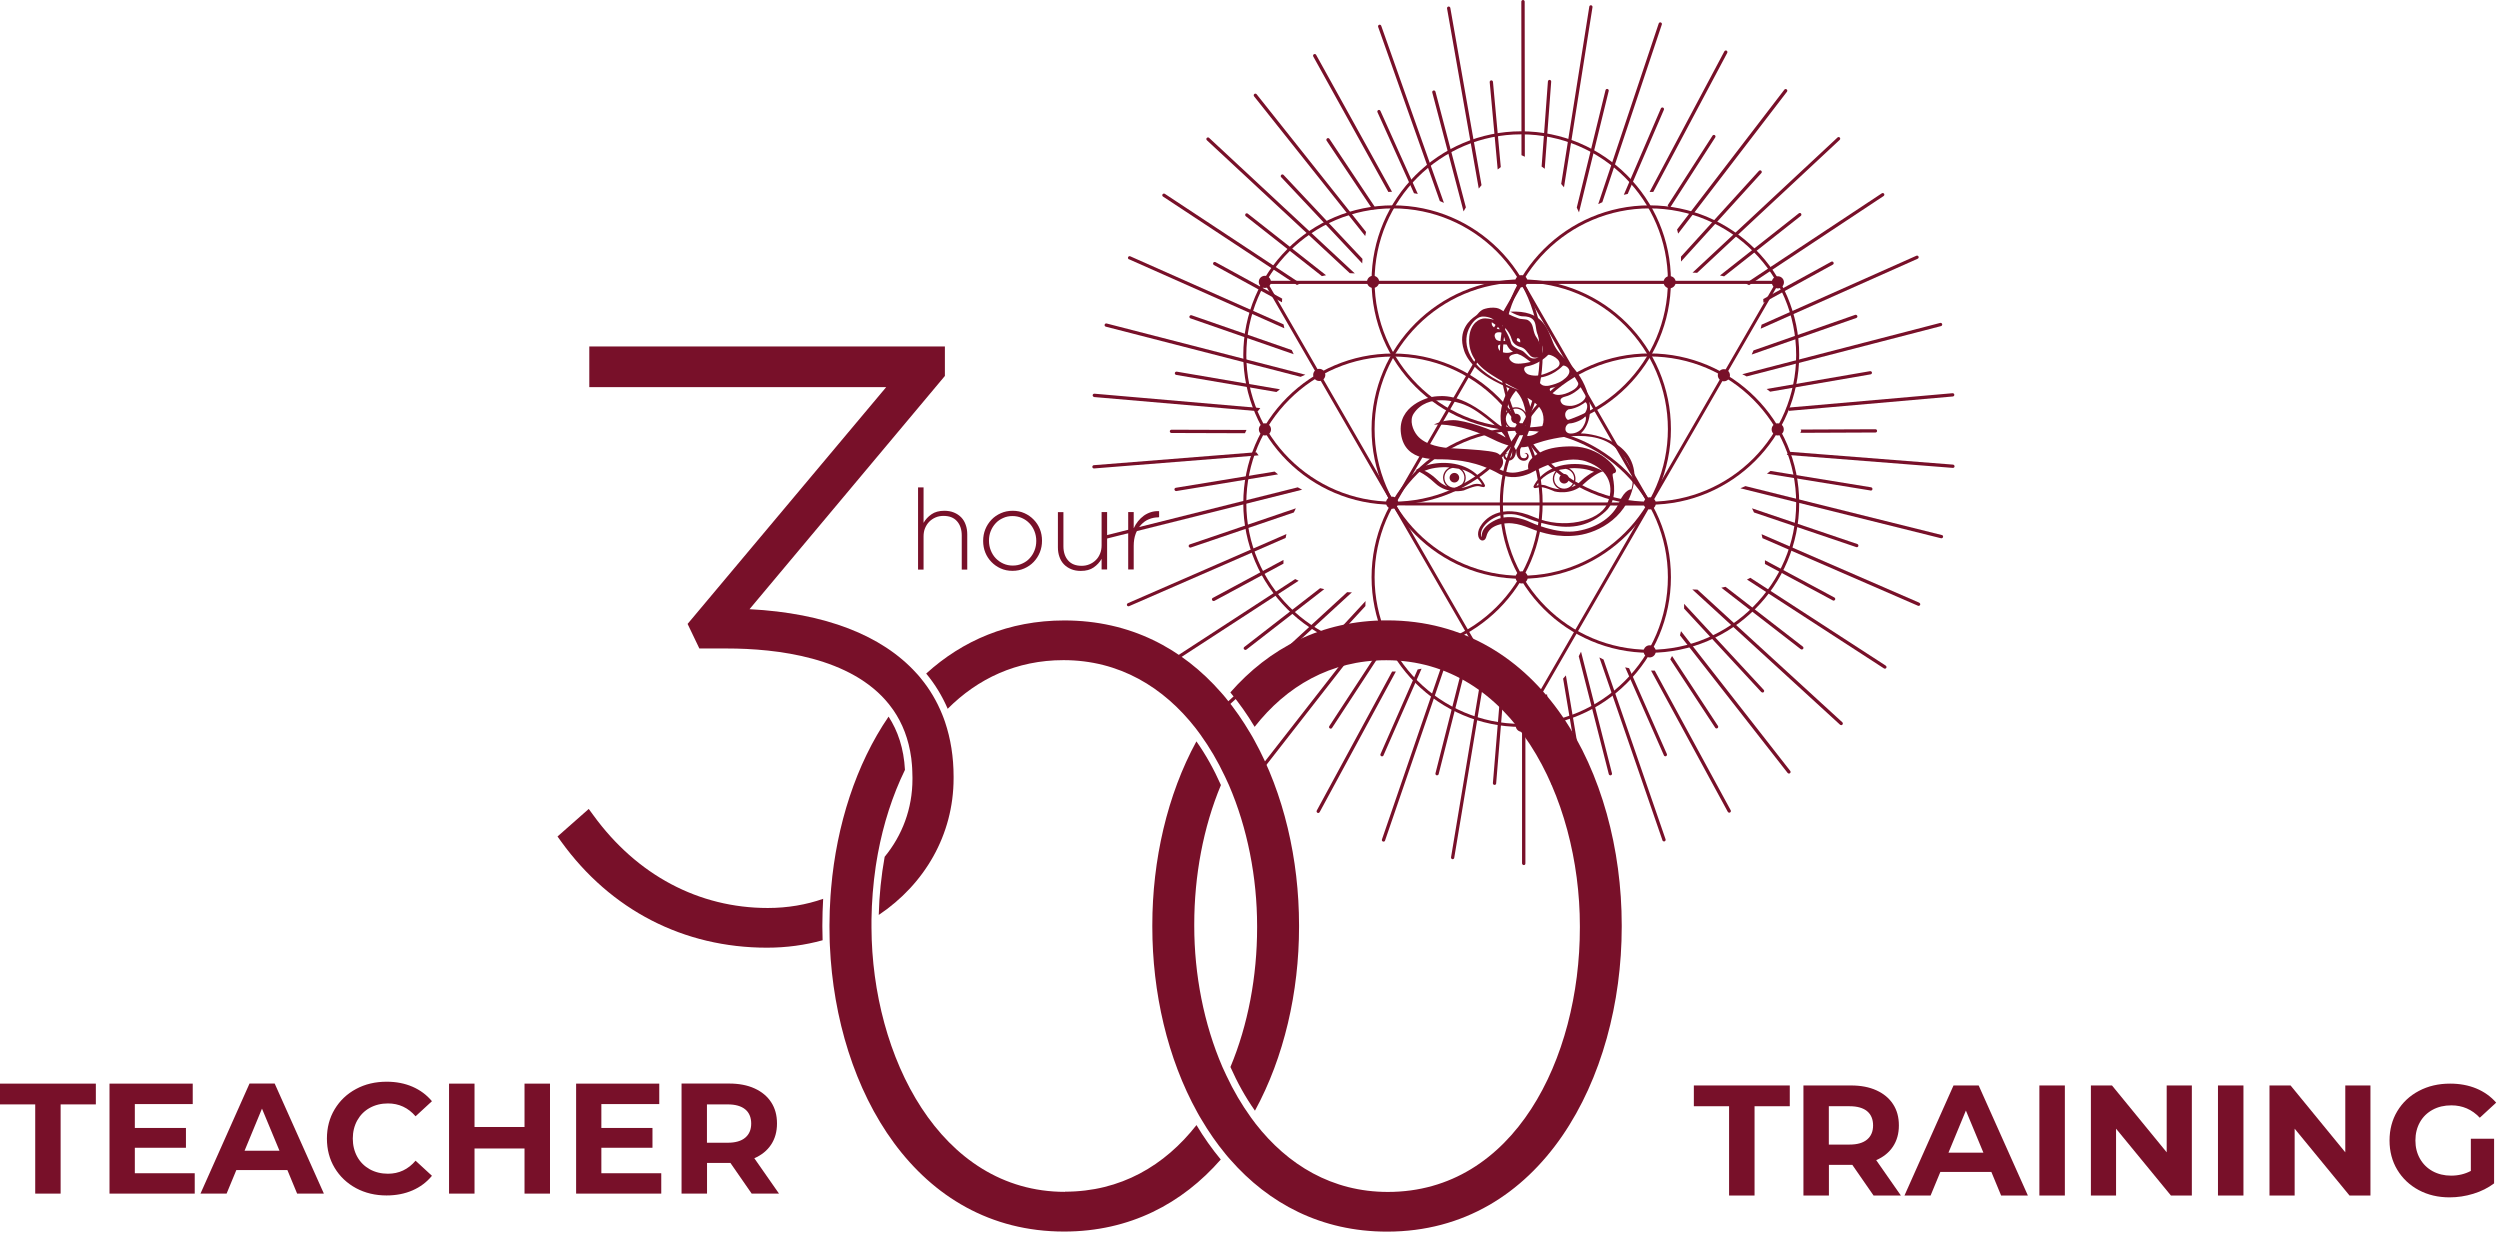 <svg preserveAspectRatio="none" width="100%" height="100%" overflow="visible" style="display: block;" viewBox="0 0 313 155" fill="none" xmlns="http://www.w3.org/2000/svg">
<g id="300-hour-logo">
<path d="M190.46 72.46C180.13 72.46 171.72 64.05 171.72 53.72C171.72 43.39 180.13 34.98 190.46 34.98C200.79 34.98 209.2 43.39 209.2 53.72C209.2 64.05 200.79 72.46 190.46 72.46ZM190.46 35.36C180.34 35.36 172.1 43.6 172.1 53.72C172.1 63.84 180.34 72.08 190.46 72.08C200.58 72.08 208.82 63.85 208.82 53.72C208.82 43.59 200.58 35.36 190.46 35.36Z" fill="#781029"/>
<path d="M190.46 91.01C180.13 91.01 171.72 82.6 171.72 72.27C171.72 61.94 180.13 53.53 190.46 53.53C200.79 53.53 209.2 61.94 209.2 72.27C209.2 82.6 200.79 91.01 190.46 91.01ZM190.46 53.91C180.34 53.91 172.1 62.15 172.1 72.27C172.1 82.39 180.34 90.63 190.46 90.63C200.58 90.63 208.82 82.4 208.82 72.27C208.82 62.14 200.58 53.91 190.46 53.91Z" fill="#781029"/>
<path d="M190.46 53.92C180.13 53.92 171.72 45.51 171.72 35.18C171.72 24.85 180.13 16.44 190.46 16.44C200.79 16.44 209.2 24.85 209.2 35.18C209.2 45.51 200.79 53.92 190.46 53.92ZM190.46 16.82C180.34 16.82 172.1 25.06 172.1 35.18C172.1 45.3 180.34 53.54 190.46 53.54C200.58 53.54 208.82 45.3 208.82 35.18C208.82 25.06 200.58 16.82 190.46 16.82Z" fill="#781029"/>
<path d="M206.52 63.19C196.19 63.19 187.78 54.78 187.78 44.45C187.78 34.12 196.19 25.71 206.52 25.71C216.85 25.71 225.26 34.12 225.26 44.45C225.26 54.78 216.85 63.19 206.52 63.19ZM206.52 26.09C196.4 26.09 188.16 34.33 188.16 44.45C188.16 54.57 196.4 62.81 206.52 62.81C216.64 62.81 224.88 54.58 224.88 44.45C224.88 34.32 216.64 26.09 206.52 26.09Z" fill="#781029"/>
<path d="M206.52 81.73C196.19 81.73 187.78 73.32 187.78 62.99C187.78 52.66 196.19 44.25 206.52 44.25C216.85 44.25 225.26 52.66 225.26 62.99C225.26 73.32 216.85 81.73 206.52 81.73ZM206.52 44.63C196.4 44.63 188.16 52.86 188.16 62.99C188.16 73.12 196.4 81.35 206.52 81.35C216.64 81.35 224.88 73.12 224.88 62.99C224.88 52.86 216.64 44.63 206.52 44.63Z" fill="#781029"/>
<path d="M174.4 81.74C164.07 81.74 155.66 73.33 155.66 63C155.66 52.67 164.07 44.26 174.4 44.26C184.73 44.26 193.14 52.67 193.14 63C193.14 73.33 184.73 81.74 174.4 81.74ZM174.4 44.64C164.28 44.64 156.04 52.88 156.04 63C156.04 73.12 164.28 81.36 174.4 81.36C184.52 81.36 192.76 73.13 192.76 63C192.76 52.87 184.52 44.64 174.4 44.64Z" fill="#781029"/>
<path d="M174.4 63.19C164.07 63.19 155.66 54.78 155.66 44.45C155.66 34.12 164.07 25.71 174.4 25.71C184.73 25.71 193.14 34.12 193.14 44.45C193.14 54.78 184.73 63.19 174.4 63.19ZM174.4 26.09C164.28 26.09 156.04 34.33 156.04 44.45C156.04 54.57 164.28 62.81 174.4 62.81C184.52 62.81 192.76 54.58 192.76 44.45C192.76 34.32 184.52 26.09 174.4 26.09Z" fill="#781029"/>
<path d="M190.5 91.23L190.34 90.95L158.13 35.16H222.88L222.72 35.45L190.51 91.24L190.5 91.23ZM158.79 35.54L190.51 90.48L222.23 35.55H158.8L158.79 35.54Z" fill="#781029"/>
<path d="M206.37 63.17L190.39 35.46L190.55 35.37L190.38 35.28L190.54 34.96L206.7 62.98L206.37 63.17Z" fill="#781029"/>
<path d="M174.05 63.54L174.34 62.98L190.38 35.25L190.73 35.41L190.55 35.35L190.71 35.44L174.67 63.17L174.56 63.11L174.64 63.22L174.05 63.54Z" fill="#781029"/>
<path d="M206.55 63.29L174.5 63.28L174.52 62.91H206.55V63.29Z" fill="#781029"/>
<path d="M175.05 62.94C175.05 63.36 174.71 63.7 174.29 63.7C173.87 63.7 173.53 63.36 173.53 62.94C173.53 62.52 173.87 62.18 174.29 62.18C174.71 62.18 175.05 62.52 175.05 62.94Z" fill="#781029"/>
<path d="M175.2 81.55C175.2 81.97 174.86 82.31 174.44 82.31C174.02 82.31 173.68 81.97 173.68 81.55C173.68 81.13 174.02 80.79 174.44 80.79C174.86 80.79 175.2 81.13 175.2 81.55Z" fill="#781029"/>
<path d="M207.3 81.55C207.3 81.97 206.96 82.31 206.54 82.31C206.12 82.31 205.78 81.97 205.78 81.55C205.78 81.13 206.12 80.79 206.54 80.79C206.96 80.79 207.3 81.13 207.3 81.55Z" fill="#781029"/>
<path d="M207.31 63.02C207.31 63.44 206.97 63.78 206.55 63.78C206.13 63.78 205.79 63.44 205.79 63.02C205.79 62.6 206.13 62.26 206.55 62.26C206.97 62.26 207.31 62.6 207.31 63.02Z" fill="#781029"/>
<path d="M165.93 46.94C165.93 47.36 165.59 47.7 165.17 47.7C164.75 47.7 164.41 47.36 164.41 46.94C164.41 46.52 164.75 46.18 165.17 46.18C165.59 46.18 165.93 46.52 165.93 46.94Z" fill="#781029"/>
<path d="M159.13 53.76C159.13 54.18 158.79 54.52 158.37 54.52C157.95 54.52 157.61 54.18 157.61 53.76C157.61 53.34 157.95 53 158.37 53C158.79 53 159.13 53.34 159.13 53.76Z" fill="#781029"/>
<path d="M223.33 53.76C223.33 54.18 222.99 54.52 222.57 54.52C222.15 54.52 221.81 54.18 221.81 53.76C221.81 53.34 222.15 53 222.57 53C222.99 53 223.33 53.34 223.33 53.76Z" fill="#781029"/>
<path d="M172.67 35.29C172.67 35.71 172.33 36.05 171.91 36.05C171.49 36.05 171.15 35.71 171.15 35.29C171.15 34.87 171.49 34.53 171.91 34.53C172.33 34.53 172.67 34.87 172.67 35.29Z" fill="#781029"/>
<path d="M209.8 35.33C209.8 35.75 209.46 36.09 209.04 36.09C208.62 36.09 208.28 35.75 208.28 35.33C208.28 34.91 208.62 34.57 209.04 34.57C209.46 34.57 209.8 34.91 209.8 35.33Z" fill="#781029"/>
<path d="M216.59 46.98C216.59 47.4 216.25 47.74 215.83 47.74C215.41 47.74 215.07 47.4 215.07 46.98C215.07 46.56 215.41 46.22 215.83 46.22C216.25 46.22 216.59 46.56 216.59 46.98Z" fill="#781029"/>
<path d="M191.27 72.29C191.27 72.71 190.93 73.05 190.51 73.05C190.09 73.05 189.75 72.71 189.75 72.29C189.75 71.87 190.09 71.53 190.51 71.53C190.93 71.53 191.27 71.87 191.27 72.29Z" fill="#781029"/>
<path d="M191.29 90.86C191.29 91.28 190.95 91.62 190.53 91.62C190.11 91.62 189.77 91.28 189.77 90.86C189.77 90.44 190.11 90.1 190.53 90.1C190.95 90.1 191.29 90.44 191.29 90.86Z" fill="#781029"/>
<path d="M191.19 53.74C191.19 54.16 190.85 54.5 190.43 54.5C190.01 54.5 189.67 54.16 189.67 53.74C189.67 53.32 190.01 52.98 190.43 52.98C190.85 52.98 191.19 53.32 191.19 53.74Z" fill="#781029"/>
<path d="M159.12 35.29C159.12 35.71 158.78 36.05 158.36 36.05C157.94 36.05 157.6 35.71 157.6 35.29C157.6 34.87 157.94 34.53 158.36 34.53C158.78 34.53 159.12 34.87 159.12 35.29Z" fill="#781029"/>
<path d="M223.35 35.35C223.35 35.77 223.01 36.11 222.59 36.11C222.17 36.11 221.83 35.77 221.83 35.35C221.83 34.93 222.17 34.59 222.59 34.59C223.01 34.59 223.35 34.93 223.35 35.35Z" fill="#781029"/>
<path d="M191.23 35.21C191.23 35.63 190.89 35.97 190.47 35.97C190.05 35.97 189.71 35.63 189.71 35.21C189.71 34.79 190.05 34.45 190.47 34.45C190.89 34.45 191.23 34.79 191.23 35.21Z" fill="#781029"/>
<path d="M193.4 21.13L194.21 10.22C194.21 10.11 194.13 10.01 194.02 10C193.91 10 193.81 10.08 193.8 10.19L193.01 20.85C193.14 20.94 193.27 21.03 193.4 21.13Z" fill="#781029"/>
<path d="M195.81 23.46L199.38 0.901C199.4 0.791 199.32 0.68 199.21 0.66C199.1 0.64 198.99 0.72 198.98 0.83L195.46 23.03C195.58 23.17 195.7 23.31 195.81 23.45" fill="#781029"/>
<path d="M190.91 19.62L190.89 0.21C190.89 0.1 190.8 0 190.68 0C190.57 0 190.47 0.09 190.47 0.21L190.49 19.43C190.63 19.49 190.77 19.56 190.9 19.62" fill="#781029"/>
<path d="M151.84 74.86C151.74 74.91 151.7 75.04 151.76 75.14C151.8 75.21 151.87 75.25 151.94 75.25C151.97 75.25 152.01 75.25 152.04 75.23L160.69 70.57C160.69 70.41 160.69 70.26 160.69 70.1L151.84 74.86Z" fill="#781029"/>
<path d="M152.18 32.82C152.08 32.77 151.96 32.8 151.9 32.9C151.85 33 151.88 33.12 151.98 33.18L160.51 37.85C160.51 37.7 160.51 37.55 160.53 37.39L152.18 32.82Z" fill="#781029"/>
<path d="M206.99 24.03L216.25 6.62C216.3 6.52 216.27 6.4 216.17 6.34C216.07 6.29 215.95 6.33 215.89 6.43L206.53 24.03C206.68 24.03 206.83 24.03 206.99 24.03Z" fill="#781029"/>
<path d="M207.94 13.58L203.3 24.39C203.46 24.35 203.63 24.32 203.79 24.28L208.32 13.74C208.36 13.64 208.32 13.52 208.21 13.47C208.11 13.43 207.99 13.47 207.94 13.58Z" fill="#781029"/>
<path d="M197.69 26.59L201.41 11.39C201.44 11.28 201.37 11.17 201.26 11.14C201.15 11.11 201.04 11.18 201.01 11.29L197.41 25.99C197.51 26.18 197.6 26.381 197.69 26.59Z" fill="#781029"/>
<path d="M200.61 25.321L208.06 3.071C208.1 2.961 208.04 2.85 207.93 2.81C207.82 2.77 207.71 2.83 207.67 2.94L200.1 25.55C200.27 25.471 200.44 25.401 200.61 25.321Z" fill="#781029"/>
<path d="M146.67 53.8C146.56 53.8 146.46 53.89 146.46 54C146.46 54.11 146.55 54.21 146.66 54.21L155.89 54.24C155.89 54.24 155.89 54.22 155.88 54.21C155.94 54.08 156 53.96 156.06 53.83L146.66 53.8H146.67Z" fill="#781029"/>
<path d="M148.83 68.42C148.86 68.51 148.94 68.56 149.02 68.56C149.04 68.56 149.06 68.56 149.09 68.55L161.99 64.16C162.07 63.98 162.15 63.81 162.24 63.64L148.96 68.16C148.85 68.2 148.8 68.31 148.83 68.42Z" fill="#781029"/>
<path d="M166.15 17.33C166.06 17.39 166.03 17.52 166.09 17.61L171.9 26.3C171.96 26.15 172.03 26.01 172.1 25.86L166.44 17.38C166.38 17.29 166.25 17.26 166.16 17.32" fill="#781029"/>
<path d="M155.76 81.29C155.8 81.34 155.86 81.37 155.92 81.37C155.96 81.37 156.01 81.36 156.05 81.33L165.8 73.76C165.63 73.72 165.45 73.69 165.28 73.64L155.79 81C155.7 81.07 155.68 81.2 155.75 81.29" fill="#781029"/>
<path d="M210.11 29.24L223.73 11.48C223.8 11.39 223.78 11.26 223.69 11.19C223.6 11.12 223.47 11.14 223.4 11.23L209.97 28.73C210.02 28.9 210.06 29.07 210.1 29.24" fill="#781029"/>
<path d="M147.05 61.31C147.07 61.41 147.15 61.48 147.25 61.48C147.26 61.48 147.27 61.48 147.28 61.48L160.01 59.39C159.87 59.28 159.72 59.16 159.58 59.04L147.21 61.07C147.1 61.09 147.02 61.19 147.04 61.31" fill="#781029"/>
<path d="M155.94 26.78C155.87 26.87 155.89 27 155.97 27.07L165.5 34.571C165.67 34.531 165.85 34.49 166.02 34.46L156.22 26.75C156.13 26.68 156 26.701 155.93 26.78" fill="#781029"/>
<path d="M160.7 21.9C160.62 21.82 160.49 21.81 160.41 21.9C160.33 21.98 160.32 22.11 160.41 22.19L170.55 32.98C170.55 32.79 170.57 32.6 170.58 32.41L160.71 21.91L160.7 21.9Z" fill="#781029"/>
<path d="M160.71 86.69C160.71 86.69 160.8 86.74 160.85 86.74C160.91 86.74 160.96 86.72 161 86.67L170.95 75.88C170.95 75.67 170.95 75.46 170.97 75.25L160.69 86.38C160.61 86.46 160.62 86.59 160.7 86.67" fill="#781029"/>
<path d="M148.92 39.6C148.88 39.71 148.94 39.821 149.05 39.861L161.97 44.35C161.89 44.18 161.8 44.01 161.73 43.83L149.19 39.471C149.08 39.431 148.97 39.49 148.93 39.6" fill="#781029"/>
<path d="M147.33 46.53C147.22 46.51 147.11 46.59 147.09 46.7C147.07 46.81 147.15 46.92 147.26 46.94L159.81 49.08C159.95 48.96 160.1 48.85 160.25 48.74L147.33 46.53Z" fill="#781029"/>
<path d="M214.69 16.921C214.59 16.86 214.47 16.89 214.41 16.98L208.79 25.71C208.86 25.85 208.94 25.991 209.01 26.131L214.75 17.2C214.81 17.1 214.78 16.98 214.69 16.921Z" fill="#781029"/>
<path d="M220.52 86.64C220.52 86.64 220.62 86.71 220.67 86.71C220.72 86.71 220.77 86.69 220.81 86.66C220.89 86.58 220.9 86.45 220.82 86.37L210.85 75.6C210.85 75.8 210.85 76 210.85 76.2L220.53 86.66L220.52 86.64Z" fill="#781029"/>
<path d="M232.53 39.55C232.49 39.44 232.38 39.39 232.27 39.42L219.54 43.87C219.46 44.05 219.39 44.22 219.31 44.39L232.41 39.81C232.52 39.77 232.57 39.66 232.54 39.55" fill="#781029"/>
<path d="M212.49 34.15L230.33 17.51C230.41 17.43 230.42 17.3 230.34 17.22C230.26 17.14 230.13 17.13 230.05 17.22L211.9 34.14C212.1 34.14 212.29 34.14 212.49 34.16" fill="#781029"/>
<path d="M225.5 26.74C225.43 26.65 225.3 26.64 225.21 26.71L215.34 34.49C215.52 34.52 215.69 34.56 215.86 34.6L225.46 27.03C225.55 26.96 225.56 26.83 225.49 26.74" fill="#781029"/>
<path d="M220.52 21.671C220.6 21.591 220.59 21.46 220.51 21.381C220.43 21.3 220.3 21.31 220.22 21.39L210.46 32.13C210.46 32.34 210.46 32.54 210.46 32.75L220.53 21.66L220.52 21.671Z" fill="#781029"/>
<path d="M223.99 51.44L244.49 49.64C244.6 49.64 244.69 49.53 244.68 49.42C244.68 49.31 244.57 49.22 244.46 49.23L223.69 51.05C223.8 51.18 223.9 51.31 224 51.44" fill="#781029"/>
<path d="M229.55 32.85C229.5 32.75 229.37 32.71 229.27 32.77L220.76 37.44C220.77 37.59 220.78 37.74 220.78 37.9L229.47 33.13C229.57 33.08 229.61 32.95 229.55 32.85Z" fill="#781029"/>
<path d="M234.37 46.64C234.35 46.53 234.24 46.45 234.13 46.47L221.18 48.7C221.33 48.81 221.48 48.93 221.62 49.04L234.2 46.87C234.31 46.85 234.39 46.74 234.37 46.63" fill="#781029"/>
<path d="M214.92 91.2C214.92 91.2 215 91.19 215.03 91.17C215.12 91.11 215.15 90.98 215.09 90.89L209.34 82.13C209.27 82.27 209.2 82.41 209.12 82.55L214.75 91.12C214.79 91.18 214.86 91.21 214.92 91.21" fill="#781029"/>
<path d="M218.68 47.13L243.01 40.83C243.12 40.8 243.19 40.69 243.16 40.58C243.13 40.47 243.02 40.4 242.91 40.43L218.13 46.85C218.32 46.94 218.5 47.041 218.68 47.13Z" fill="#781029"/>
<path d="M234.81 54.15C234.92 54.15 235.02 54.06 235.01 53.94C235 53.82 234.92 53.74 234.8 53.74L225.44 53.78C225.46 53.83 225.49 53.88 225.52 53.93C225.48 54.02 225.44 54.1 225.4 54.19L234.81 54.15Z" fill="#781029"/>
<path d="M220.44 41.151L240.1 32.39C240.2 32.34 240.25 32.22 240.2 32.12C240.15 32.02 240.03 31.97 239.93 32.02L220.55 40.651C220.52 40.821 220.48 40.98 220.44 41.151Z" fill="#781029"/>
<path d="M218.98 35.7L235.83 24.54C235.92 24.48 235.95 24.35 235.89 24.26C235.83 24.17 235.7 24.14 235.61 24.2L218.55 35.49C218.7 35.56 218.84 35.63 218.98 35.7Z" fill="#781029"/>
<path d="M232.47 68.51C232.56 68.51 232.64 68.46 232.66 68.37C232.7 68.26 232.64 68.15 232.53 68.11L219.35 63.64C219.43 63.81 219.52 63.98 219.6 64.16L232.41 68.5C232.41 68.5 232.45 68.51 232.48 68.51" fill="#781029"/>
<path d="M229.47 75.18C229.47 75.18 229.53 75.2 229.57 75.2C229.64 75.2 229.71 75.16 229.75 75.09C229.8 74.99 229.77 74.87 229.67 74.81L220.97 70.14C220.97 70.29 220.97 70.45 220.97 70.61L229.47 75.17V75.18Z" fill="#781029"/>
<path d="M234.2 61.42C234.2 61.42 234.22 61.42 234.23 61.42C234.33 61.42 234.42 61.35 234.43 61.25C234.45 61.14 234.37 61.03 234.26 61.01L221.67 58.96C221.52 59.08 221.37 59.19 221.22 59.3L234.2 61.41V61.42Z" fill="#781029"/>
<path d="M225.59 81.32C225.65 81.32 225.71 81.29 225.75 81.24C225.82 81.15 225.8 81.02 225.71 80.95L216.04 73.47C215.86 73.51 215.69 73.54 215.51 73.58L225.46 81.28C225.46 81.28 225.54 81.32 225.59 81.32Z" fill="#781029"/>
<path d="M183.68 81.2L179.72 96.82C179.69 96.93 179.76 97.04 179.87 97.07C179.89 97.07 179.9 97.07 179.92 97.07C180.01 97.07 180.1 97.01 180.12 96.92L183.96 81.77C183.86 81.58 183.77 81.39 183.68 81.19" fill="#781029"/>
<path d="M195.7 84.96L199.47 107.39C199.49 107.49 199.57 107.56 199.67 107.56C199.68 107.56 199.69 107.56 199.7 107.56C199.81 107.54 199.89 107.44 199.87 107.32L196.05 84.56C195.94 84.7 195.82 84.82 195.7 84.96Z" fill="#781029"/>
<path d="M193.3 87.21L194.21 98.08C194.21 98.19 194.31 98.27 194.41 98.27H194.43C194.54 98.27 194.63 98.16 194.62 98.05L193.69 86.9C193.56 87 193.44 87.11 193.3 87.21Z" fill="#781029"/>
<path d="M197.94 81.6C197.85 81.79 197.76 81.97 197.66 82.16L201.42 96.92C201.44 97.01 201.53 97.07 201.62 97.07C201.64 97.07 201.65 97.07 201.67 97.07C201.78 97.04 201.85 96.93 201.82 96.82L197.95 81.61L197.94 81.6Z" fill="#781029"/>
<path d="M190.56 88.37V108.1C190.57 108.21 190.67 108.31 190.78 108.31C190.89 108.31 190.99 108.22 190.98 108.1V88.55C190.83 88.49 190.69 88.43 190.56 88.37Z" fill="#781029"/>
<path d="M185.51 84.28L181.67 107.33C181.65 107.44 181.73 107.55 181.84 107.57C181.85 107.57 181.86 107.57 181.87 107.57C181.97 107.57 182.06 107.5 182.07 107.4L185.85 84.72C185.73 84.58 185.62 84.43 185.51 84.28Z" fill="#781029"/>
<path d="M173.21 94.58L177.98 83.72C177.82 83.76 177.65 83.79 177.49 83.82L172.84 94.41C172.79 94.51 172.84 94.63 172.95 94.68C172.98 94.69 173 94.7 173.03 94.7C173.11 94.7 173.18 94.65 173.22 94.58" fill="#781029"/>
<path d="M180.67 82.82L173.02 105.1C172.98 105.21 173.04 105.32 173.15 105.36C173.17 105.36 173.19 105.37 173.22 105.37C173.31 105.37 173.39 105.32 173.41 105.23L181.19 82.58C181.02 82.66 180.85 82.74 180.67 82.82Z" fill="#781029"/>
<path d="M187.85 86.7L186.91 98.05C186.91 98.16 186.98 98.26 187.1 98.27C187.1 98.27 187.11 98.27 187.12 98.27C187.23 98.27 187.32 98.19 187.32 98.08L188.23 86.99C188.1 86.89 187.97 86.79 187.84 86.69" fill="#781029"/>
<path d="M200.76 82.57C200.58 82.49 200.41 82.4 200.24 82.31L208.14 105.21C208.17 105.3 208.25 105.35 208.33 105.35C208.35 105.35 208.37 105.35 208.4 105.34C208.51 105.3 208.56 105.19 208.53 105.08L200.76 82.57Z" fill="#781029"/>
<path d="M212.52 73.82C212.31 73.82 212.1 73.81 211.88 73.8L230.38 90.74C230.38 90.74 230.47 90.79 230.52 90.79C230.58 90.79 230.63 90.77 230.67 90.72C230.75 90.64 230.74 90.51 230.66 90.43L212.52 73.82Z" fill="#781029"/>
<path d="M203.97 83.66C203.8 83.62 203.63 83.59 203.47 83.55L208.32 94.57C208.35 94.65 208.43 94.69 208.51 94.69C208.54 94.69 208.57 94.69 208.59 94.67C208.69 94.62 208.74 94.5 208.69 94.4L203.96 83.66H203.97Z" fill="#781029"/>
<path d="M243.13 66.99L218.53 60.86C218.33 60.95 218.13 61.04 217.92 61.12C217.92 61.12 217.92 61.13 217.92 61.14L243.02 67.39C243.02 67.39 243.05 67.39 243.07 67.39C243.16 67.39 243.25 67.33 243.27 67.23C243.3 67.12 243.23 67.01 243.12 66.98" fill="#781029"/>
<path d="M244.53 58.17L224 56.56C223.9 56.69 223.8 56.82 223.7 56.95L244.49 58.58C244.49 58.58 244.5 58.58 244.51 58.58C244.62 58.58 244.71 58.5 244.71 58.39C244.71 58.28 244.63 58.18 244.52 58.17" fill="#781029"/>
<path d="M236.1 83.34L219.14 72.34C219 72.41 218.86 72.49 218.72 72.56L235.88 83.69C235.88 83.69 235.95 83.72 235.99 83.72C236.06 83.72 236.12 83.69 236.16 83.63C236.22 83.53 236.19 83.41 236.1 83.35" fill="#781029"/>
<path d="M240.3 75.46L220.55 66.88C220.59 67.04 220.63 67.21 220.66 67.38L240.13 75.84C240.13 75.84 240.18 75.86 240.21 75.86C240.29 75.86 240.37 75.81 240.4 75.74C240.44 75.64 240.4 75.51 240.29 75.47" fill="#781029"/>
<path d="M174.29 84.08L164.86 101.48C164.81 101.58 164.84 101.7 164.94 101.76C164.97 101.78 165.01 101.79 165.04 101.79C165.11 101.79 165.18 101.75 165.22 101.68L174.76 84.08C174.61 84.08 174.45 84.08 174.29 84.08Z" fill="#781029"/>
<path d="M207.18 83.96C207.02 83.96 206.87 83.96 206.71 83.96L216.32 101.64C216.36 101.71 216.43 101.75 216.5 101.75C216.53 101.75 216.57 101.75 216.6 101.72C216.7 101.67 216.74 101.54 216.68 101.44L207.17 83.95L207.18 83.96Z" fill="#781029"/>
<path d="M210.46 79.03C210.42 79.2 210.38 79.37 210.33 79.54L223.81 96.77C223.85 96.82 223.91 96.85 223.97 96.85C224.01 96.85 224.06 96.84 224.1 96.81C224.19 96.74 224.21 96.61 224.14 96.52L210.47 79.03H210.46Z" fill="#781029"/>
<path d="M141.35 32.46L160.8 41.1C160.76 40.94 160.73 40.77 160.7 40.61L141.51 32.09C141.41 32.04 141.28 32.09 141.24 32.2C141.19 32.3 141.24 32.42 141.34 32.47" fill="#781029"/>
<path d="M145.61 24.61L162.38 35.68C162.52 35.61 162.67 35.54 162.82 35.48L145.84 24.27C145.75 24.21 145.62 24.23 145.55 24.33C145.49 24.42 145.51 24.55 145.61 24.61Z" fill="#781029"/>
<path d="M170.92 29.56C170.95 29.38 170.99 29.21 171.03 29.04L157.33 11.8C157.26 11.71 157.13 11.7 157.04 11.77C156.95 11.84 156.94 11.97 157.01 12.06L170.93 29.56H170.92Z" fill="#781029"/>
<path d="M177.02 24.19C177.19 24.22 177.35 24.25 177.51 24.28L172.83 13.88C172.78 13.78 172.66 13.73 172.56 13.78C172.46 13.83 172.41 13.95 172.46 14.05L177.03 24.19H177.02Z" fill="#781029"/>
<path d="M168.99 34.2C169.2 34.2 169.41 34.22 169.62 34.23L151.38 17.26C151.3 17.18 151.17 17.19 151.09 17.27C151.01 17.35 151.02 17.48 151.1 17.56L168.99 34.2Z" fill="#781029"/>
<path d="M173.82 24.03C173.97 24.02 174.13 24.01 174.28 24.01L164.78 6.87C164.73 6.77 164.6 6.73 164.5 6.79C164.4 6.85 164.37 6.97 164.42 7.07L173.82 24.03Z" fill="#781029"/>
<path d="M171.26 78.8L157.4 96.57C157.33 96.66 157.35 96.79 157.44 96.86C157.48 96.89 157.52 96.9 157.57 96.9C157.63 96.9 157.69 96.87 157.73 96.82L171.39 79.31C171.35 79.14 171.31 78.97 171.27 78.8" fill="#781029"/>
<path d="M185.49 23.2L181.58 0.99C181.56 0.88 181.45 0.8 181.34 0.82C181.23 0.84 181.15 0.95 181.17 1.06L185.14 23.61C185.25 23.471 185.37 23.33 185.48 23.19" fill="#781029"/>
<path d="M187.9 20.93L186.92 10.25C186.91 10.14 186.81 10.05 186.7 10.06C186.59 10.07 186.5 10.17 186.51 10.28L187.51 21.22C187.64 21.12 187.77 21.02 187.9 20.92" fill="#781029"/>
<path d="M183.24 26.47C183.34 26.3 183.43 26.13 183.53 25.96L179.72 11.48C179.69 11.37 179.58 11.3 179.47 11.33C179.36 11.36 179.29 11.47 179.32 11.58L183.24 26.47Z" fill="#781029"/>
<path d="M180.26 25.17C180.44 25.25 180.61 25.32 180.78 25.4L172.93 3.23C172.89 3.12 172.78 3.07 172.67 3.1C172.56 3.14 172.51 3.26 172.54 3.36L180.26 25.16V25.17Z" fill="#781029"/>
<path d="M162.16 72.5L145.41 83.4C145.31 83.46 145.29 83.59 145.35 83.68C145.39 83.74 145.46 83.77 145.52 83.77C145.56 83.77 145.6 83.76 145.63 83.74L162.59 72.71C162.44 72.64 162.3 72.57 162.16 72.5Z" fill="#781029"/>
<path d="M162.49 61.01L138.36 67.05C138.25 67.08 138.18 67.19 138.21 67.3C138.23 67.39 138.32 67.46 138.41 67.46C138.43 67.46 138.44 67.46 138.46 67.46L163.03 61.31C162.85 61.22 162.67 61.12 162.49 61.02" fill="#781029"/>
<path d="M161.07 66.86L141.21 75.52C141.11 75.56 141.06 75.69 141.1 75.79C141.13 75.87 141.21 75.91 141.29 75.91C141.32 75.91 141.35 75.91 141.37 75.89L160.96 67.35C160.99 67.18 161.03 67.02 161.06 66.86" fill="#781029"/>
<path d="M166.49 91.2C166.49 91.2 166.56 91.23 166.6 91.23C166.67 91.23 166.73 91.2 166.77 91.14L172.54 82.32C172.47 82.18 172.4 82.04 172.33 81.89L166.43 90.91C166.37 91 166.39 91.13 166.49 91.19" fill="#781029"/>
<path d="M168.67 74.13L150.86 90.48C150.78 90.56 150.77 90.69 150.85 90.77C150.89 90.81 150.95 90.84 151 90.84C151.05 90.84 151.1 90.82 151.14 90.79L169.26 74.16C169.06 74.16 168.87 74.16 168.67 74.14" fill="#781029"/>
<path d="M138.45 40.901L162.84 47.18C163.03 47.09 163.23 47 163.43 46.91L138.55 40.5C138.44 40.47 138.33 40.541 138.3 40.651C138.27 40.761 138.34 40.87 138.45 40.901Z" fill="#781029"/>
<path d="M157.28 56.62L136.95 58.24C136.84 58.24 136.75 58.35 136.76 58.46C136.76 58.57 136.86 58.65 136.96 58.65C136.96 58.65 136.97 58.65 136.98 58.65L157.58 57.01C157.48 56.88 157.38 56.75 157.28 56.62Z" fill="#781029"/>
<path d="M136.98 49.71L157.49 51.48C157.59 51.35 157.69 51.22 157.79 51.09L137.02 49.29C136.91 49.29 136.81 49.36 136.8 49.48C136.8 49.59 136.87 49.69 136.99 49.7" fill="#781029"/>
<path d="M0 135.67V138.27H4.41V149.44H7.59V138.27H12V135.67H0Z" fill="#781029"/>
<path d="M24.38 146.89V149.44H13.71V135.67H24.13V138.23H16.88V141.22H23.28V143.7H16.88V146.89H24.38Z" fill="#781029"/>
<path d="M35.99 146.49H29.59L28.37 149.44H25.1L31.24 135.66H34.39L40.55 149.44H37.2L35.98 146.49H35.99ZM34.99 144.07L32.8 138.8L30.62 144.07H34.99Z" fill="#781029"/>
<path d="M44.58 148.76C43.45 148.15 42.55 147.3 41.9 146.22C41.25 145.14 40.93 143.91 40.93 142.55C40.93 141.19 41.25 139.96 41.9 138.88C42.55 137.8 43.44 136.95 44.58 136.34C45.71 135.73 46.99 135.43 48.41 135.43C49.6 135.43 50.68 135.64 51.65 136.06C52.61 136.48 53.42 137.08 54.08 137.87L52.03 139.76C51.1 138.68 49.94 138.15 48.57 138.15C47.72 138.15 46.96 138.34 46.29 138.71C45.62 139.08 45.1 139.61 44.73 140.27C44.36 140.94 44.17 141.7 44.17 142.55C44.17 143.4 44.36 144.16 44.73 144.83C45.1 145.5 45.63 146.02 46.29 146.39C46.96 146.76 47.72 146.95 48.57 146.95C49.95 146.95 51.1 146.41 52.03 145.32L54.08 147.21C53.42 148.01 52.61 148.62 51.64 149.04C50.67 149.46 49.59 149.67 48.39 149.67C46.99 149.67 45.72 149.37 44.58 148.76Z" fill="#781029"/>
<path d="M68.86 135.67V149.44H65.67V143.79H59.41V149.44H56.22V135.67H59.41V141.1H65.67V135.67H68.86Z" fill="#781029"/>
<path d="M82.79 146.89V149.44H72.13V135.67H82.54V138.23H75.29V141.22H81.69V143.7H75.29V146.89H82.79Z" fill="#781029"/>
<path d="M94.11 149.44L91.45 145.6H88.52V149.44H85.33V135.66H91.29C92.51 135.66 93.57 135.86 94.47 136.27C95.37 136.68 96.06 137.25 96.55 138C97.04 138.75 97.28 139.63 97.28 140.66C97.28 141.69 97.03 142.57 96.54 143.31C96.05 144.05 95.35 144.62 94.44 145.01L97.53 149.44H94.11ZM93.3 138.89C92.8 138.48 92.07 138.27 91.11 138.27H88.51V143.07H91.11C92.07 143.07 92.8 142.86 93.3 142.44C93.8 142.02 94.05 141.43 94.05 140.67C94.05 139.91 93.8 139.3 93.3 138.89Z" fill="#781029"/>
<path d="M216.48 138.5H212.07V135.9H224.08V138.5H219.67V149.68H216.48V138.5Z" fill="#781029"/>
<path d="M234.57 149.68L231.91 145.84H228.98V149.68H225.79V135.9H231.75C232.97 135.9 234.03 136.1 234.93 136.51C235.83 136.92 236.52 137.49 237.01 138.24C237.5 138.99 237.74 139.87 237.74 140.9C237.74 141.93 237.49 142.81 237 143.55C236.51 144.29 235.81 144.86 234.9 145.25L237.99 149.68H234.57ZM233.76 139.12C233.26 138.71 232.53 138.5 231.57 138.5H228.97V143.3H231.57C232.53 143.3 233.26 143.09 233.76 142.67C234.26 142.25 234.51 141.66 234.51 140.9C234.51 140.14 234.26 139.53 233.76 139.12Z" fill="#781029"/>
<path d="M249.33 146.73H242.93L241.71 149.68H238.44L244.58 135.9H247.73L253.89 149.68H250.54L249.32 146.73H249.33ZM248.32 144.31L246.13 139.04L243.95 144.31H248.32Z" fill="#781029"/>
<path d="M258.52 135.9H255.33V149.68H258.52V135.9Z" fill="#781029"/>
<path d="M274.42 135.9V149.68H271.8L264.93 141.31V149.68H261.78V135.9H264.42L271.27 144.27V135.9H274.42Z" fill="#781029"/>
<path d="M280.88 135.9H277.69V149.68H280.88V135.9Z" fill="#781029"/>
<path d="M296.78 135.9V149.68H294.16L287.29 141.31V149.68H284.14V135.9H286.78L293.63 144.27V135.9H296.78Z" fill="#781029"/>
<path d="M309.35 142.57H312.26V148.16C311.51 148.72 310.65 149.16 309.66 149.46C308.68 149.76 307.69 149.91 306.69 149.91C305.26 149.91 303.97 149.61 302.83 149C301.69 148.39 300.79 147.54 300.14 146.46C299.49 145.38 299.17 144.15 299.17 142.79C299.17 141.43 299.49 140.2 300.14 139.12C300.79 138.04 301.69 137.19 302.85 136.58C304 135.97 305.3 135.67 306.75 135.67C307.96 135.67 309.05 135.87 310.04 136.28C311.02 136.69 311.85 137.28 312.52 138.05L310.47 139.94C309.49 138.9 308.3 138.39 306.91 138.39C306.03 138.39 305.25 138.57 304.57 138.94C303.89 139.31 303.36 139.82 302.98 140.49C302.6 141.16 302.41 141.93 302.41 142.79C302.41 143.65 302.6 144.4 302.98 145.07C303.36 145.74 303.89 146.26 304.56 146.63C305.24 147 306.01 147.19 306.87 147.19C307.79 147.19 308.61 146.99 309.35 146.6V142.57Z" fill="#781029"/>
<path d="M103.07 112.53C100.95 113.27 98.62 113.68 96.13 113.68C87.48 113.68 79.73 109.56 74.29 102.07L73.71 101.28L69.8 104.73L70.27 105.38C76.45 113.94 85.6 118.65 96.02 118.65C98.46 118.65 100.79 118.33 102.99 117.72C102.97 117.15 102.96 116.58 102.96 116.02V115.81C102.96 114.71 103 113.61 103.06 112.51" fill="#781029"/>
<path d="M86.08 78.1L87.56 81.19H90.99C97.25 81.19 106.58 82.28 111.29 88.16C111.39 88.28 111.48 88.41 111.57 88.53C111.66 88.66 111.76 88.78 111.85 88.91C112.98 90.55 113.77 92.53 114.09 94.92C114.12 95.17 114.15 95.43 114.17 95.7C114.2 95.99 114.21 96.28 114.22 96.58C114.22 96.83 114.24 97.07 114.24 97.33V97.54C114.24 101.26 112.95 104.6 110.76 107.27C110.33 109.65 110.08 112.1 110.02 114.55C115.74 110.72 119.39 104.54 119.39 97.44V97.23C119.39 94.76 119.02 92.48 118.32 90.4C118.27 90.24 118.21 90.08 118.15 89.92C118.09 89.76 118.03 89.61 117.97 89.46C117.3 87.8 116.41 86.29 115.29 84.93C115.19 84.81 115.1 84.7 115 84.58C114.9 84.47 114.8 84.36 114.7 84.25C110.42 79.54 103.32 76.76 93.84 76.27L118.09 47.32L118.3 47.07V43.38H73.78V48.47H110.95L86.09 78.11L86.08 78.1Z" fill="#781029"/>
<path d="M118.64 88.75C122.4 84.98 127.25 82.65 133.15 82.65C140.13 82.65 145.69 86.03 149.71 91.19C149.81 91.32 149.9 91.45 150 91.58C150.1 91.71 150.2 91.83 150.29 91.97C151.45 93.58 152.48 95.34 153.36 97.21C153.44 97.39 153.52 97.57 153.61 97.75C153.69 97.93 153.78 98.11 153.86 98.29C156.19 103.68 157.39 109.88 157.39 115.94V116.15C157.39 122.22 156.26 128.31 154.05 133.59C154.92 135.55 155.94 137.39 157.12 139.06C160.77 132.37 162.64 124.19 162.64 116.05V115.84C162.64 107.61 160.74 99.35 157.01 92.62C156.93 92.48 156.85 92.33 156.77 92.19C156.69 92.05 156.61 91.91 156.52 91.77C155.6 90.21 154.59 88.75 153.47 87.39C153.37 87.27 153.28 87.15 153.18 87.04C153.08 86.92 152.98 86.82 152.88 86.7C148.07 81.2 141.5 77.68 133.26 77.68C126.27 77.68 120.49 80.21 115.96 84.33C117.07 85.67 117.97 87.15 118.66 88.76" fill="#781029"/>
<path d="M133.34 149.22C117.67 149.22 109.18 132.23 109.11 116.16C109.11 116.09 109.11 116.01 109.11 115.94V115.73C109.11 115.73 109.11 115.67 109.11 115.65C109.11 115.48 109.11 115.3 109.11 115.13C109.14 112.9 109.32 110.67 109.64 108.48C109.68 108.23 109.72 107.98 109.76 107.74C109.81 107.45 109.86 107.16 109.91 106.87C110.6 103.15 111.74 99.59 113.3 96.39C113.16 93.7 112.41 91.51 111.25 89.72C107.16 95.7 104.74 103.32 104.06 111.17C104.05 111.34 104.03 111.5 104.02 111.67C104.01 111.84 103.99 112 103.98 112.17C103.9 113.39 103.85 114.61 103.85 115.82V116.03C103.85 116.51 103.86 116.99 103.87 117.47C103.87 117.62 103.87 117.78 103.88 117.93C103.88 118.08 103.9 118.24 103.9 118.39C104.7 136.55 114.74 154.19 133.22 154.19C141.47 154.19 148.03 150.67 152.84 145.17C151.73 143.83 150.71 142.39 149.8 140.86C145.83 145.93 140.31 149.2 133.32 149.2" fill="#781029"/>
<path d="M173.67 77.67C165.42 77.67 158.86 81.19 154.04 86.69C155.15 88.03 156.17 89.47 157.08 91C161.05 85.93 166.57 82.66 173.56 82.66C189.3 82.66 197.8 99.81 197.8 115.94V116.15C197.8 132.59 189.54 149.23 173.76 149.23C166.78 149.23 161.22 145.85 157.2 140.69C157.1 140.56 157.01 140.43 156.91 140.3C156.81 140.17 156.71 140.04 156.62 139.91C155.46 138.3 154.43 136.55 153.55 134.67C153.47 134.49 153.39 134.31 153.3 134.13C153.22 133.95 153.13 133.77 153.05 133.59C150.72 128.2 149.52 122 149.52 115.94V115.73C149.52 109.66 150.65 103.57 152.86 98.29C151.99 96.33 150.97 94.49 149.79 92.82C146.14 99.51 144.27 107.69 144.27 115.83V116.04C144.27 124.27 146.17 132.53 149.9 139.26C149.98 139.4 150.06 139.55 150.14 139.69C150.22 139.83 150.3 139.97 150.39 140.11C151.31 141.67 152.32 143.14 153.44 144.49C153.54 144.61 153.63 144.73 153.73 144.84C153.83 144.96 153.93 145.06 154.03 145.18C158.85 150.68 165.41 154.2 173.66 154.2C192.95 154.2 203.04 135 203.04 116.04V115.83C203.04 96.87 192.95 77.67 173.66 77.67" fill="#781029"/>
<path d="M120.41 71.31V67.04C120.41 66.3 120.21 65.7 119.82 65.26C119.43 64.81 118.86 64.59 118.13 64.59C117.77 64.59 117.44 64.65 117.14 64.78C116.84 64.91 116.58 65.08 116.35 65.31C116.12 65.54 115.95 65.81 115.82 66.12C115.69 66.43 115.63 66.78 115.63 67.15V71.31H114.94V61.02H115.63V65.46C115.87 65.04 116.2 64.68 116.62 64.39C117.03 64.1 117.57 63.95 118.23 63.95C118.68 63.95 119.08 64.02 119.44 64.17C119.8 64.32 120.1 64.52 120.35 64.78C120.6 65.04 120.79 65.36 120.91 65.72C121.04 66.08 121.1 66.48 121.1 66.91V71.31H120.41Z" fill="#781029"/>
<path d="M130.19 69.15C130.01 69.6 129.75 70 129.42 70.35C129.09 70.7 128.69 70.97 128.24 71.17C127.79 71.37 127.3 71.47 126.76 71.47C126.22 71.47 125.73 71.37 125.29 71.17C124.84 70.97 124.46 70.7 124.13 70.36C123.8 70.02 123.54 69.63 123.36 69.18C123.18 68.73 123.09 68.25 123.09 67.74V67.71C123.09 67.2 123.18 66.72 123.36 66.27C123.54 65.82 123.8 65.42 124.13 65.07C124.46 64.72 124.86 64.45 125.31 64.25C125.76 64.05 126.25 63.95 126.79 63.95C127.33 63.95 127.82 64.05 128.26 64.25C128.71 64.45 129.09 64.72 129.42 65.06C129.75 65.4 130.01 65.79 130.19 66.24C130.37 66.69 130.46 67.17 130.46 67.68V67.71C130.46 68.22 130.37 68.7 130.19 69.15ZM129.74 67.71C129.74 67.28 129.66 66.87 129.51 66.5C129.36 66.12 129.15 65.79 128.88 65.51C128.61 65.23 128.3 65.01 127.93 64.85C127.57 64.69 127.18 64.61 126.76 64.61C126.34 64.61 125.94 64.69 125.58 64.86C125.22 65.02 124.9 65.24 124.65 65.52C124.39 65.8 124.19 66.12 124.04 66.49C123.89 66.86 123.82 67.26 123.82 67.68V67.71C123.82 68.14 123.9 68.55 124.05 68.92C124.2 69.3 124.41 69.63 124.68 69.91C124.95 70.19 125.27 70.41 125.63 70.57C125.99 70.73 126.38 70.81 126.8 70.81C127.22 70.81 127.62 70.73 127.98 70.56C128.34 70.4 128.66 70.18 128.91 69.9C129.17 69.62 129.37 69.3 129.52 68.92C129.67 68.55 129.74 68.15 129.74 67.73V67.7V67.71Z" fill="#781029"/>
<path d="M137.92 71.31V69.97C137.68 70.39 137.35 70.75 136.93 71.04C136.52 71.33 135.98 71.48 135.32 71.48C134.87 71.48 134.47 71.41 134.11 71.26C133.75 71.11 133.45 70.91 133.2 70.65C132.95 70.39 132.76 70.07 132.64 69.71C132.51 69.35 132.45 68.95 132.45 68.52V64.12H133.14V68.39C133.14 69.13 133.34 69.73 133.73 70.17C134.12 70.62 134.69 70.84 135.42 70.84C135.77 70.84 136.09 70.78 136.4 70.65C136.71 70.52 136.97 70.35 137.2 70.12C137.43 69.9 137.6 69.63 137.73 69.31C137.86 68.99 137.92 68.65 137.92 68.27V64.11H138.61V71.3H137.92V71.31Z" fill="#781029"/>
<path d="M145.04 64.77C144.63 64.77 144.23 64.85 143.86 65C143.48 65.15 143.15 65.39 142.87 65.69C142.58 66 142.36 66.37 142.19 66.82C142.02 67.27 141.94 67.78 141.94 68.36V71.3H141.25V64.11H141.94V66.15C142.08 65.83 142.26 65.54 142.48 65.26C142.7 64.99 142.94 64.76 143.21 64.56C143.48 64.37 143.78 64.22 144.1 64.12C144.42 64.02 144.76 63.98 145.12 63.99V64.75H145.05L145.04 64.77Z" fill="#781029"/>
<path d="M198.8 58.26C197.84 58.05 196.56 58.01 195.38 58.3C192.77 58.96 191.99 60.91 191.99 60.91C192.03 61.23 192.26 61.1 192.75 61C193.24 60.89 194.64 61.53 194.64 61.53C194.64 61.53 196.68 62.08 198.23 60.64C199.78 59.2 200.71 59.01 200.71 59.01C200.71 59.01 199.97 58.52 198.8 58.26ZM195.83 61.18C195.14 61.18 194.58 60.62 194.58 59.93C194.58 59.44 194.86 59.01 195.28 58.81C195.55 58.77 195.8 58.73 196.03 58.7C196.62 58.8 197.08 59.31 197.08 59.93C197.08 60.62 196.52 61.18 195.83 61.18ZM193.62 60.82C192.94 60.56 192.36 60.82 192.36 60.82C192.36 60.82 192.94 59.52 194.85 58.91C194.58 59.17 194.41 59.53 194.41 59.94C194.41 60.54 194.78 61.05 195.31 61.26C194.66 61.23 194.13 61.02 193.62 60.83M197.44 60.65C197.18 60.81 196.96 60.93 196.74 61.02C197.05 60.76 197.25 60.37 197.25 59.93C197.25 59.36 196.92 58.87 196.44 58.65C196.69 58.62 196.92 58.61 197.15 58.61C198.75 58.64 199.58 59.08 199.58 59.08C199.42 59.09 198.93 59.4 198.41 59.8C198.17 59.98 197.72 60.46 197.44 60.64" fill="#781029"/>
<path d="M196.43 59.94C196.43 60.27 196.16 60.54 195.83 60.54C195.5 60.54 195.23 60.27 195.23 59.94C195.23 59.61 195.5 59.34 195.83 59.34C196.16 59.34 196.43 59.61 196.43 59.94Z" fill="#781029"/>
<path d="M182.54 58.171C181.37 57.871 180.08 57.91 179.12 58.13C177.95 58.391 177.21 58.88 177.21 58.88C177.21 58.88 178.14 59.06 179.69 60.51C181.24 61.95 183.28 61.401 183.28 61.401C183.28 61.401 184.68 60.76 185.17 60.87C185.66 60.98 185.89 61.1 185.93 60.78C185.93 60.78 185.15 58.831 182.54 58.171ZM182.09 61.06C181.4 61.06 180.84 60.5 180.84 59.81C180.84 59.19 181.29 58.67 181.89 58.58C182.12 58.61 182.37 58.65 182.64 58.69C183.05 58.89 183.34 59.32 183.34 59.81C183.34 60.5 182.78 61.06 182.09 61.06ZM179.51 59.68C178.99 59.28 178.51 58.97 178.34 58.96C178.34 58.96 179.17 58.52 180.77 58.49C181 58.49 181.23 58.5 181.48 58.53C181 58.76 180.67 59.24 180.67 59.81C180.67 60.25 180.87 60.641 181.18 60.901C180.96 60.811 180.74 60.69 180.48 60.53C180.19 60.35 179.75 59.87 179.51 59.69M184.3 60.7C183.79 60.89 183.26 61.1 182.61 61.13C183.14 60.92 183.51 60.41 183.51 59.81C183.51 59.41 183.34 59.04 183.07 58.78C184.98 59.39 185.56 60.69 185.56 60.69C185.56 60.69 184.98 60.44 184.3 60.69" fill="#781029"/>
<path d="M181.49 59.81C181.49 60.14 181.76 60.41 182.09 60.41C182.42 60.41 182.69 60.14 182.69 59.81C182.69 59.48 182.42 59.21 182.09 59.21C181.76 59.21 181.49 59.48 181.49 59.81Z" fill="#781029"/>
<path d="M197.93 54.24C197.93 54.24 199.94 52.641 198.63 48.821C197.45 45.611 195.22 44.87 194.46 42.93C193.71 41.03 193.08 38.83 189.08 39.02C189.62 39.33 190.24 39.6 190.61 39.6C191.24 39.6 191.66 39.711 191.97 40.05C192.28 40.391 192.28 41.001 192.36 41.381C192.43 41.721 192.56 42.011 192.56 42.011C192.56 42.011 192.8 42.561 193.01 43.091C193.43 44.121 192.83 44.52 192.83 44.52C193.23 43.96 192.68 42.67 192.42 42.31C192.16 41.95 192.09 41.75 191.91 40.96C191.73 40.17 191.15 40.02 191.15 40.02C190.98 39.97 190.31 39.94 190.19 39.89C187.88 39.07 188.08 38.55 187.01 38.52C186.46 38.5 186 38.62 185.68 38.74C185.55 38.81 185.45 38.88 185.36 38.95C185.23 39.06 185.14 39.15 185.08 39.23C184.98 39.37 184.85 39.48 184.71 39.58C184.05 40.02 182.46 41.381 183.29 43.841C183.29 43.841 183.8 46.16 187.75 48.04C188.19 48.25 188.6 48.441 188.98 48.631C188.6 49.201 188.05 50.241 187.9 51.591C187.83 52.251 187.89 52.87 188.02 53.44C187.65 53.19 187.26 52.9 186.86 52.56C182.81 49.12 180.46 49.58 179.63 49.64C178.8 49.7 174.94 50.791 175.4 54.281C175.89 58.041 180.04 57.42 181.28 57.531C182.38 57.62 184.88 57.71 187.81 59.39C189.08 59.96 190.42 59.761 191.57 59.261C191.83 59.151 195.77 56.751 198.67 57.8C201.57 58.85 202.17 61.051 201.18 63.151C200.19 65.251 195.73 66.33 192.09 64.75C187.73 62.86 185.81 65.07 185.31 65.96C184.8 66.85 185.12 67.671 185.61 67.671C185.61 67.671 185.93 67.69 186.06 67.27C186.19 66.85 186.34 65.951 188.05 65.591C189.77 65.231 191.36 66.101 192.19 66.381C193.02 66.661 194.99 67.36 197.56 67.02C200.13 66.68 204.14 64.69 204.65 59.85C204.69 54.82 198.64 54.23 197.94 54.261M198.15 53.5C197.54 54.42 196.49 54.27 196.49 54.27C195.64 54.08 196.02 53.02 196.53 53.011C197.04 53.011 198.19 52.561 198.45 52.151C198.53 52.021 198.76 52.57 198.15 53.5ZM198.5 51.62C198.03 52.48 196.46 52.62 196.46 52.62C196.02 52.62 195.63 51.64 196.38 51.25C197.44 51.16 198.36 50.46 198.46 50.37C198.56 50.28 198.97 50.77 198.5 51.62ZM197.82 48.55C197.99 48.31 198.4 48.73 198.52 49.21C198.63 49.7 198.42 50.17 197.66 50.54C196.9 50.91 196.4 50.81 196.4 50.81C196.4 50.81 195.76 50.81 195.54 50.511C195.28 50.17 195.24 49.82 196.01 49.64C196.78 49.46 197.65 48.791 197.82 48.55ZM197.57 47.6C197.67 47.88 197.75 48.42 196.8 48.93C196.18 49.27 195.68 49.41 195.25 49.44C194.31 49.54 193.6 48.6 194.33 48.54C195.06 48.48 196.21 47.67 196.58 47.2C196.95 46.73 197.48 47.321 197.58 47.591M196.34 46.95C196.17 47.21 195.9 47.44 195.64 47.62C195.09 48.01 194.38 48.181 193.95 48.281C193.69 48.34 193.27 48.35 193.01 48.16C192.62 47.88 192.47 47.331 192.97 47.24C192.97 47.24 194.4 47.081 195.66 45.8C195.82 45.63 196.87 46.15 196.34 46.94M191.7 51.6C191.62 50.91 191.44 50.3 191.23 49.8C192.65 50.63 193.25 51.35 193.25 52.54C193.25 53.6 192.52 54.56 191.18 54.6C191.54 53.77 191.82 52.74 191.69 51.6M193.83 44.44C193.99 44.27 195.69 45.031 195.16 45.821C194.99 46.081 194.48 46.35 194.06 46.54C193.45 46.82 192.85 47.031 192.24 47.031C191.98 47.031 191.45 46.98 191.18 46.79C190.79 46.51 190.64 45.96 191.14 45.87C191.14 45.87 192.57 45.71 193.83 44.43M189.09 44.56C189.35 44.32 189.95 44.29 189.95 44.29C189.95 44.29 190.25 44.401 190.44 44.49C190.85 44.691 191.49 45.24 191.65 45.31C191.45 45.35 190.51 45.6 189.81 45.511C189.41 45.461 189.12 45.2 189.01 45C188.89 44.81 188.98 44.651 189.09 44.55M188.16 44.111C187.46 43.921 187.56 43.3 187.56 43.3C187.62 43.02 188.64 43.14 188.64 43.14C189 43.89 189.43 44.011 189.43 44.011C189.43 44.011 188.86 44.311 188.17 44.111M189.99 42.33C189.99 42.33 190.39 42.31 190.33 42.87C190.33 42.87 189.97 42.771 189.91 42.631C189.85 42.491 189.99 42.33 189.99 42.33ZM189.25 42.44C189.48 43.27 190.33 43.43 190.33 43.43C191.01 43.6 191.16 44.09 191.58 44.52C192 44.95 192.64 44.721 192.64 44.721C192.64 44.721 192.18 45 191.72 44.83C191.26 44.66 190.92 44.031 190.47 43.861C190.01 43.691 189.29 43.38 189.19 42.98C188.91 41.84 188.05 40.7 188.05 40.7C188.36 40.9 189.02 41.61 189.25 42.44ZM188.34 42.281C188.41 42.541 188.46 42.671 188.46 42.671C188.46 42.671 187.49 42.86 187.25 42.41C187.01 41.97 187.19 41.781 187.25 41.721C187.5 41.511 187.93 41.62 188.01 41.64C188.01 41.64 188.27 42.031 188.34 42.281ZM187.77 41.23C187.77 41.23 186.66 41.16 186.77 40.35C186.77 40.35 187.52 40.78 187.77 41.23ZM187.6 47.68C183.5 45.54 183.02 42.63 184.06 40.87C184.54 40.05 185.12 39.631 185.66 39.631C186.57 39.631 187.03 40.031 187.03 40.031C187.03 40.031 186.47 39.881 185.95 39.861C185.18 39.841 184.14 40.5 183.96 42.1C183.68 44.63 185.43 46.09 186.72 46.91C187.66 47.51 188.89 48.24 190.19 48.85L189.39 48.54C188.82 48.27 188.31 48.06 187.6 47.69M188.72 51C188.93 50.15 189.27 49.6 189.49 49.3C189.63 49.12 189.8 48.91 189.8 48.91C189.8 48.91 189.96 49.11 190.09 49.27C190.32 49.56 190.67 50.13 190.88 51C190.93 51.22 190.98 51.43 191.01 51.66C190.75 51.26 190.31 50.99 189.79 50.99C189.27 50.99 188.83 51.26 188.57 51.66C188.6 51.44 188.65 51.22 188.7 51M189.8 51.16C190.5 51.16 191.07 51.73 191.07 52.43C191.07 53.13 190.5 53.7 189.8 53.7C189.1 53.7 188.53 53.13 188.53 52.43C188.53 51.73 189.1 51.16 189.8 51.16ZM191.03 53.151C190.94 53.851 190.69 54.641 190.21 55.611C190.11 55.811 189.8 56.35 189.8 56.35C189.8 56.35 189.49 55.8 189.38 55.6C188.9 54.63 188.65 53.841 188.56 53.151C188.81 53.571 189.27 53.85 189.8 53.85C190.33 53.85 190.78 53.571 191.04 53.151M202.71 62.921C201.97 64.641 200.1 66.04 197.49 66.48C194.88 66.93 191.61 65.381 191.61 65.381C191.61 65.381 189.26 64.15 187.26 65.1C185.26 66.05 185.53 67.16 185.53 67.16L185.49 67.221C185.04 66.141 186.77 64.511 188.66 64.381C190.55 64.251 190.93 65.06 193.93 65.7C196.93 66.34 199.11 65.77 201.03 64.01C202.6 62.571 201.99 60.141 201.91 59.591C201.83 59.051 202.22 59.431 202.33 58.99C202.44 58.55 200.29 55.93 196.87 55.89C193.45 55.85 192.29 56.91 191.71 57.46C191.14 58.01 191.35 58.73 191.35 58.73C191.35 58.73 190.23 59.18 189.38 59.18C188.53 59.18 187.75 58.761 187.75 58.761C188.6 57.95 188.09 56.87 187.2 56.64C186.31 56.41 184.79 56.29 181.69 56.12C180.74 56.07 178.45 55.8 177.42 54.5C176.89 53.85 176.43 52.64 176.99 51.79C178.74 49.14 182.54 50.341 183.3 50.651C184.06 50.971 184.72 51.26 186.83 52.96C187.76 53.72 188.23 54.33 188.42 54.62C188.44 54.67 188.46 54.72 188.49 54.77C186.98 53.78 183.37 52.6 181.95 52.6C180.53 52.6 179.53 53.151 179.53 53.151C181.57 53.061 184.26 53.66 186.81 54.95C187.66 55.38 188.41 55.661 189.05 55.821C189.14 55.981 189.23 56.12 189.3 56.23C189.42 57.37 189.04 57.361 188.79 57.381C188.48 57.401 188.23 56.8 188.77 56.74C188.77 56.74 188.49 56.601 188.29 56.881C188.09 57.151 188.36 57.681 188.88 57.671C189.38 57.671 189.81 57.2 189.81 56.37H189.82C189.82 57.2 190.22 57.69 190.79 57.69C191.31 57.69 191.52 57.161 191.32 56.881C191.12 56.601 190.86 56.74 190.86 56.74C191.39 56.8 191.19 57.37 190.86 57.37C190.58 57.37 190.21 57.37 190.33 56.23C190.37 56.16 190.41 56.08 190.46 56C191.01 56 191.43 55.891 191.73 55.74C192.53 55.35 198.96 53.231 202.12 55.921C205.28 58.611 204.25 61.261 204.25 61.261C204.25 61.261 203.47 61.19 202.72 62.91" fill="#781029"/>
<path d="M189.8 53C190.13 53 190.4 52.73 190.4 52.4C190.4 52.07 190.13 51.8 189.8 51.8C189.47 51.8 189.2 52.07 189.2 52.4C189.2 52.73 189.47 53 189.8 53Z" fill="#781029"/>
</g>
</svg>
